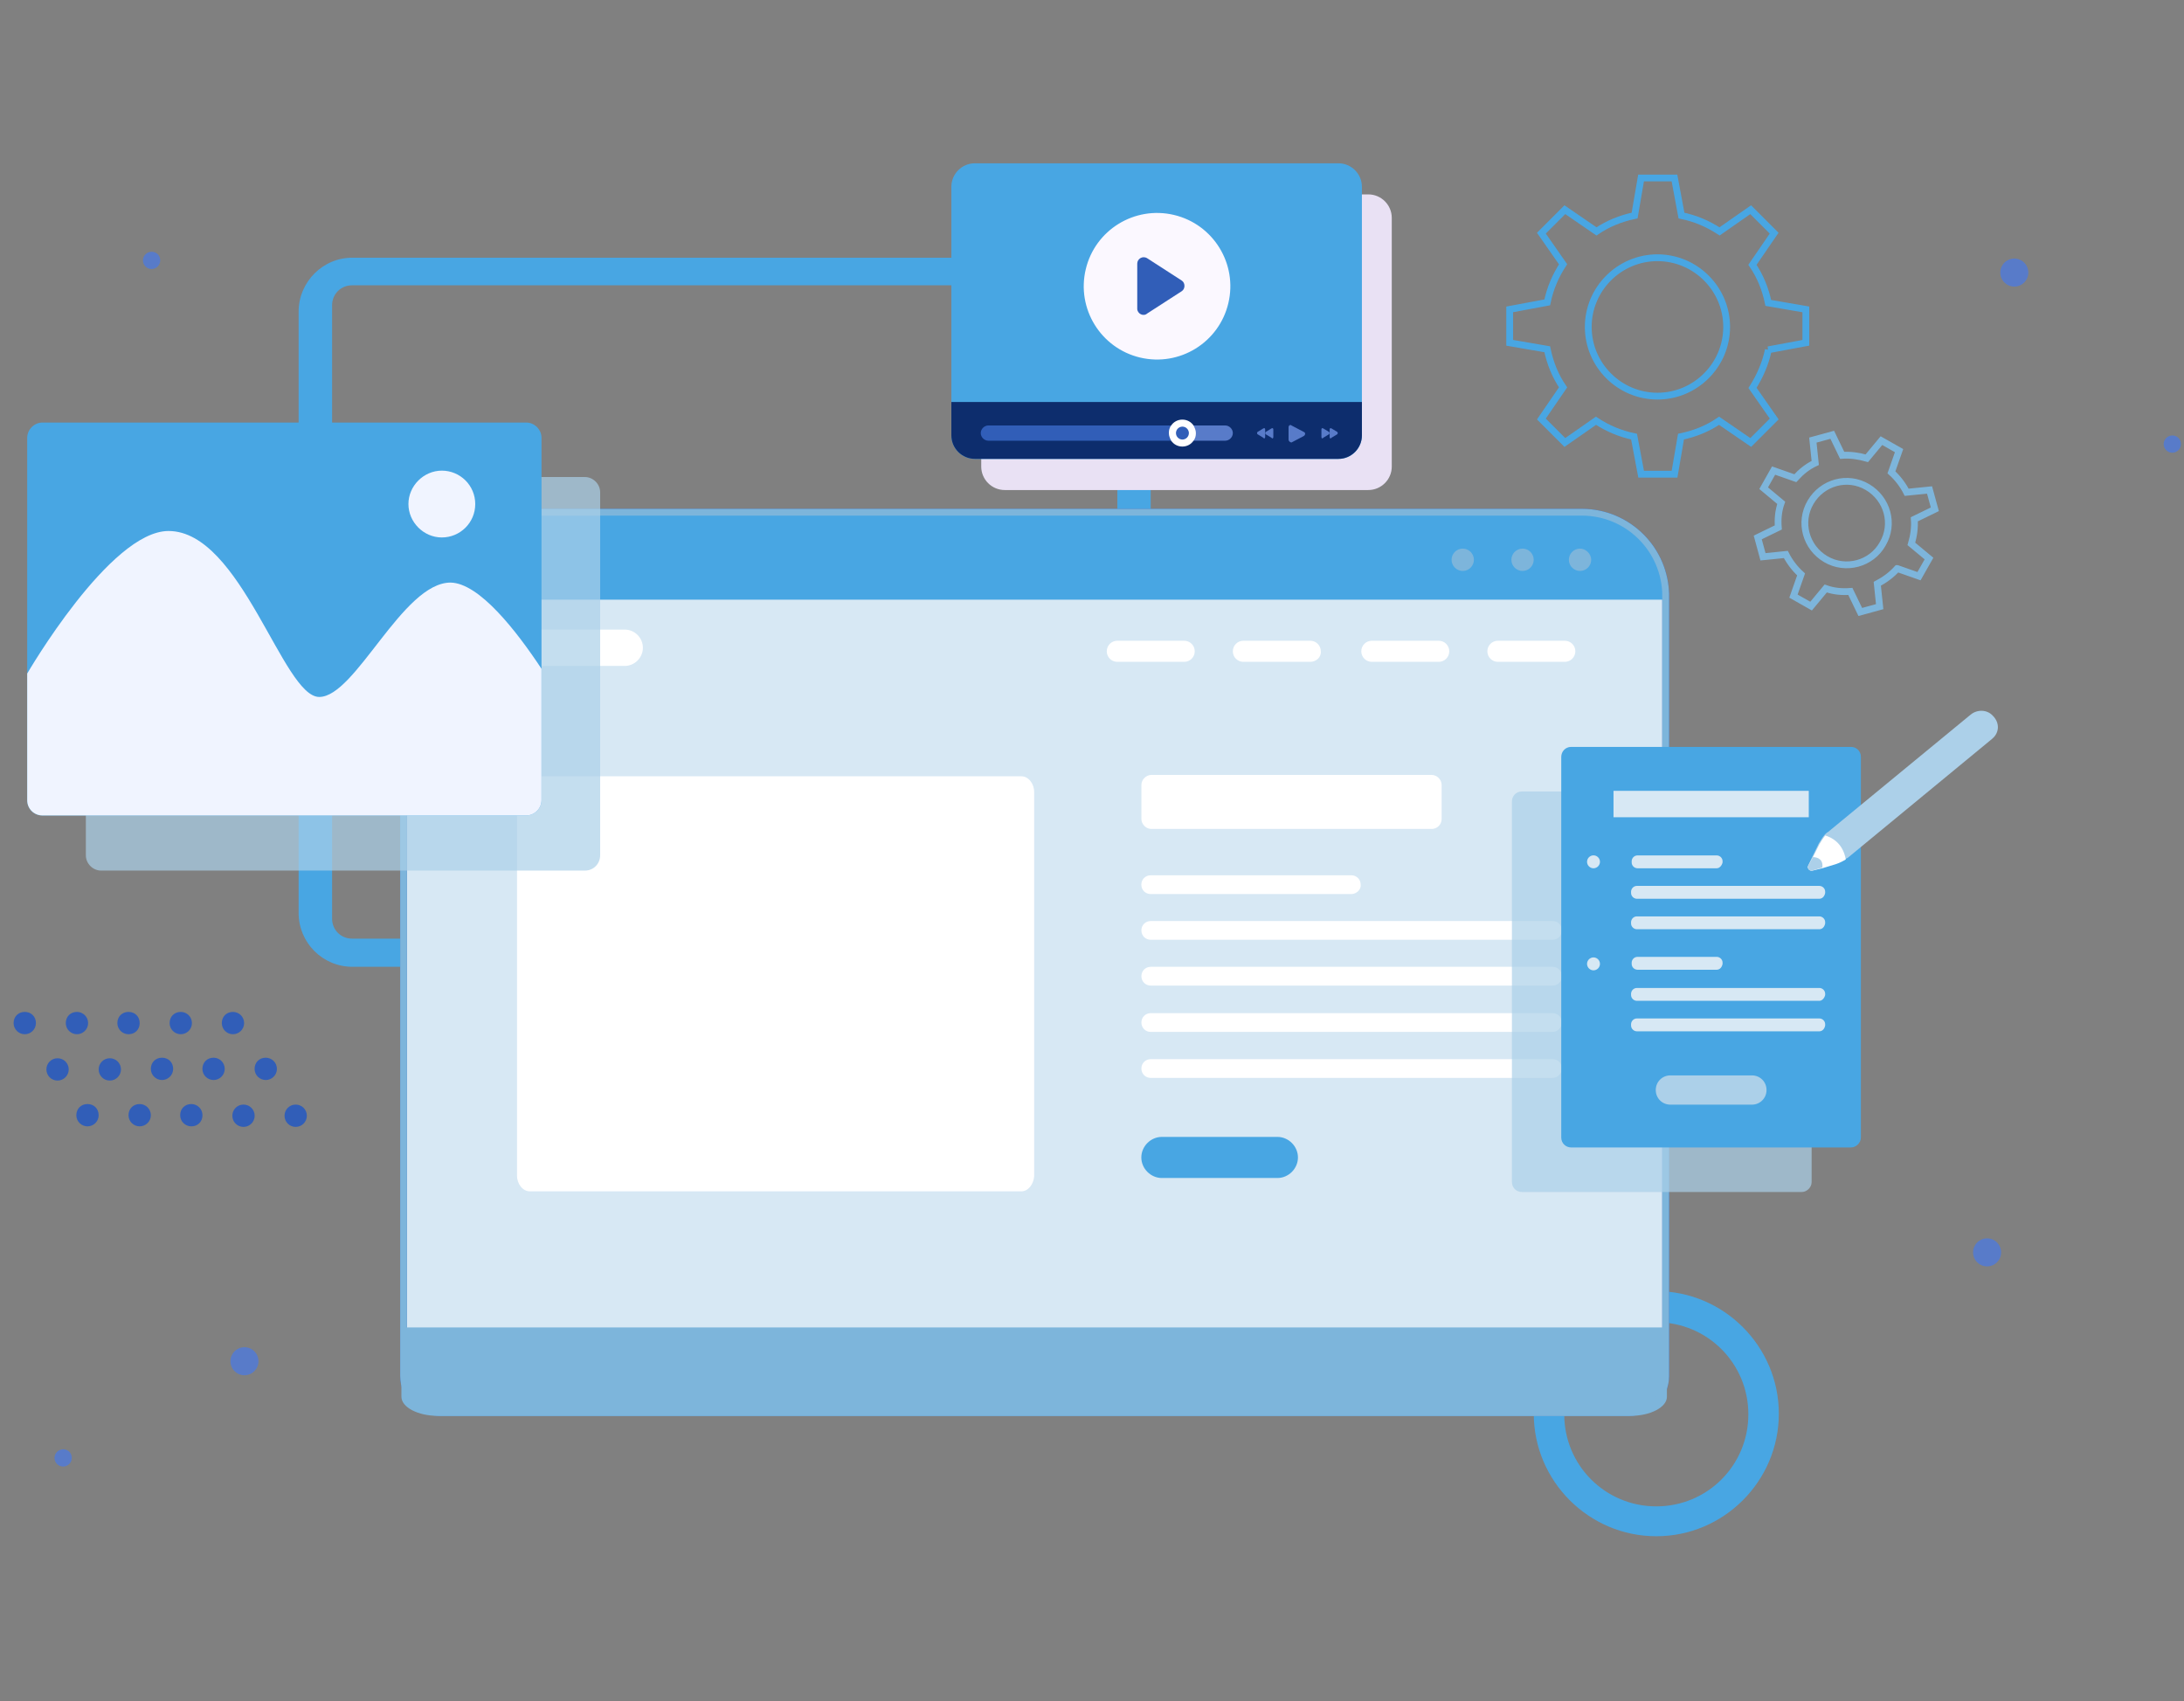 <?xml version="1.0" encoding="UTF-8"?>
<svg id="Layer_1" xmlns="http://www.w3.org/2000/svg" viewBox="0 0 321 250">
  <rect x="0" y="0" width="321" height="250" fill="#808080" stroke="none"/>
  <defs>
    <style>
      .cls-1 {
        fill: #f0f4ff;
      }

      .cls-2, .cls-3 {
        fill: #acd0e9;
      }

      .cls-4 {
        fill: #fbf8ff;
      }

      .cls-5 {
        stroke: #315eb8;
      }

      .cls-5, .cls-6, .cls-7 {
        stroke-miterlimit: 10;
      }

      .cls-5, .cls-8 {
        fill: #d7e8f4;
      }

      .cls-9 {
        fill: #0d2d6d;
      }

      .cls-6 {
        stroke: #7db5db;
      }

      .cls-6, .cls-7 {
        fill: none;
      }

      .cls-10 {
        fill: #587bc9;
      }

      .cls-11 {
        fill: #fff;
      }

      .cls-12 {
        fill: #e9e1f4;
      }

      .cls-13 {
        fill: #315eb8;
      }

      .cls-7 {
        stroke: #48a6e3;
      }

      .cls-14 {
        fill: #7db5db;
      }

      .cls-3 {
        isolation: isolate;
        opacity: .7;
      }

      .cls-15 {
        fill: #48a6e3;
      }
    </style>
  </defs>
  <path class="cls-15" d="M43.89,45.81v88.35c0,4.4,3.53,7.93,7.93,7.93h109.38c4.4,0,7.93-3.53,7.93-7.93V45.81c0-4.4-3.53-7.93-7.93-7.93H51.91c-4.4-.09-8.02,3.53-8.02,7.93ZM161.29,137.95H51.74c-1.64,0-2.93-1.29-2.93-2.93V44.86c0-1.64,1.29-2.93,2.93-2.93h109.56c1.64,0,2.93,1.29,2.93,2.93v90.16c0,1.64-1.29,2.93-2.93,2.93Z"/>
  <path class="cls-15" d="M243.44,189.76c-9.91,0-18.01,8.1-18.01,18.01s8.1,18.01,18.01,18.01,18.01-8.1,18.01-18.01-8.1-18.01-18.01-18.01ZM243.44,221.39c-7.5,0-13.53-6.03-13.53-13.53s6.03-13.53,13.53-13.53,13.53,6.03,13.53,13.53-6.03,13.53-13.53,13.53Z"/>
  <path class="cls-5" d="M244.82,87.61v114.64c0,2.93-2.41,5.34-5.34,5.34H64.66c-2.93,0-5.34-2.41-5.34-5.34v-114.64c0-6.81,5.52-12.33,12.33-12.33h160.84c6.81,0,12.33,5.52,12.33,12.33Z"/>
  <path class="cls-15" d="M244.82,87.61v.52H59.41v-.52c0-6.81,5.52-12.33,12.33-12.33h160.84c6.72,0,12.24,5.52,12.24,12.33Z"/>
  <path class="cls-11" d="M91.82,97.87h-22.24c-1.47,0-2.67-1.21-2.67-2.67s1.21-2.67,2.67-2.67h22.24c1.47,0,2.67,1.21,2.67,2.67s-1.21,2.67-2.67,2.67Z"/>
  <path class="cls-11" d="M174.05,97.27h-9.83c-.86,0-1.55-.69-1.55-1.55s.69-1.55,1.55-1.55h9.83c.86,0,1.55.69,1.55,1.55s-.69,1.55-1.55,1.55Z"/>
  <path class="cls-11" d="M192.58,97.27h-9.83c-.86,0-1.55-.69-1.55-1.55s.69-1.55,1.55-1.55h9.83c.86,0,1.55.69,1.55,1.55.09.86-.69,1.55-1.55,1.55Z"/>
  <path class="cls-11" d="M211.46,97.27h-9.83c-.86,0-1.55-.69-1.55-1.55s.69-1.55,1.55-1.55h9.83c.86,0,1.55.69,1.55,1.55s-.69,1.55-1.55,1.55Z"/>
  <path class="cls-11" d="M229.99,97.27h-9.83c-.86,0-1.55-.69-1.55-1.55s.69-1.55,1.55-1.55h9.83c.86,0,1.55.69,1.55,1.55s-.69,1.55-1.55,1.55Z"/>
  <path class="cls-11" d="M150.11,175.09h-72.23c-1.03,0-1.89-1.05-1.89-2.32v-56.36c0-1.27.86-2.32,1.89-2.32h72.23c1.03,0,1.89,1.05,1.89,2.32v56.47c-.09,1.16-.86,2.21-1.89,2.21Z"/>
  <path class="cls-11" d="M210.42,121.83h-41.2c-.78,0-1.46-.69-1.46-1.47v-5c0-.78.69-1.47,1.46-1.47h41.2c.78,0,1.47.69,1.47,1.47v5c0,.86-.69,1.47-1.47,1.47Z"/>
  <path class="cls-11" d="M198.61,131.4h-29.48c-.78,0-1.38-.6-1.38-1.38s.6-1.38,1.38-1.38h29.48c.78,0,1.38.6,1.38,1.38.09.69-.6,1.38-1.38,1.38Z"/>
  <path class="cls-11" d="M228.18,138.12h-59.04c-.78,0-1.38-.6-1.38-1.38s.6-1.38,1.38-1.38h59.04c.78,0,1.38.6,1.38,1.38s-.6,1.38-1.38,1.38Z"/>
  <path class="cls-11" d="M228.18,144.85h-59.04c-.78,0-1.38-.6-1.38-1.38s.6-1.38,1.38-1.38h59.04c.78,0,1.38.6,1.38,1.38s-.6,1.38-1.38,1.38Z"/>
  <path class="cls-11" d="M228.18,151.66h-59.04c-.78,0-1.38-.6-1.38-1.38s.6-1.38,1.38-1.38h59.04c.78,0,1.38.6,1.38,1.38,0,.69-.6,1.38-1.38,1.38Z"/>
  <path class="cls-11" d="M228.18,158.42h-59.04c-.78,0-1.38-.6-1.38-1.38s.6-1.38,1.38-1.38h59.04c.78,0,1.38.6,1.38,1.38,0,.69-.6,1.38-1.38,1.38Z"/>
  <path class="cls-15" d="M187.75,173.13h-16.98c-1.64,0-3.02-1.38-3.02-3.02s1.38-3.02,3.02-3.02h16.98c1.64,0,3.02,1.38,3.02,3.02s-1.38,3.02-3.02,3.02Z"/>
  <path class="cls-14" d="M245,195.09v10.19c0,1.54-2.42,2.81-5.36,2.81H64.36c-2.94,0-5.36-1.27-5.36-2.81v-10.19h186Z"/>
  <path class="cls-14" d="M216.63,82.27c0,.86-.69,1.64-1.64,1.64-.86,0-1.64-.69-1.64-1.64,0-.86.69-1.64,1.64-1.64s1.64.78,1.64,1.64Z"/>
  <path class="cls-14" d="M225.42,82.27c0,.86-.69,1.64-1.64,1.64-.86,0-1.64-.69-1.64-1.64,0-.86.69-1.64,1.64-1.64s1.64.78,1.64,1.64Z"/>
  <path class="cls-14" d="M233.87,82.27c0,.86-.69,1.64-1.64,1.64-.86,0-1.64-.69-1.64-1.64,0-.86.69-1.64,1.64-1.64.86,0,1.64.78,1.64,1.64Z"/>
  <path class="cls-6" d="M244.82,87.61v114.64c0,2.93-2.41,5.34-5.34,5.34H64.66c-2.93,0-5.34-2.41-5.34-5.34v-114.64c0-6.81,5.52-12.33,12.33-12.33h160.84c6.81,0,12.33,5.52,12.33,12.33Z"/>
  <path class="cls-10" d="M10.55,214.27c0,.73-.61,1.27-1.27,1.27-.73,0-1.27-.61-1.27-1.27,0-.73.61-1.27,1.27-1.27.73,0,1.27.54,1.27,1.27Z"/>
  <path class="cls-10" d="M23.55,38.27c0,.73-.61,1.27-1.27,1.27-.73,0-1.27-.61-1.27-1.27,0-.73.61-1.27,1.27-1.27.73,0,1.27.55,1.27,1.27Z"/>
  <path class="cls-10" d="M320.55,65.27c0,.73-.61,1.27-1.27,1.27-.73,0-1.27-.61-1.27-1.27,0-.73.61-1.27,1.27-1.27.73,0,1.27.55,1.27,1.27Z"/>
  <path class="cls-10" d="M35.93,202.12c1.14,0,2.06-.92,2.06-2.06s-.92-2.06-2.06-2.06-2.06.92-2.06,2.06.92,2.06,2.06,2.06Z"/>
  <path class="cls-10" d="M292.06,186.12c1.14,0,2.06-.92,2.06-2.06s-.92-2.06-2.06-2.06-2.06.92-2.06,2.06.92,2.06,2.06,2.06Z"/>
  <path class="cls-10" d="M296.06,42.12c1.14,0,2.06-.92,2.06-2.06s-.92-2.06-2.06-2.06-2.06.92-2.06,2.06.92,2.06,2.06,2.06Z"/>
  <path class="cls-3" d="M85.97,127.95H14.86c-1.21,0-2.24-1.03-2.24-2.24v-53.36c0-1.21,1.03-2.24,2.24-2.24h71.11c1.21,0,2.24,1.03,2.24,2.24v53.36c0,1.21-.95,2.24-2.24,2.24Z"/>
  <path class="cls-15" d="M79.59,64.34v53.27c0,1.21-1.03,2.24-2.24,2.24H6.24c-1.21,0-2.24-.95-2.24-2.24v-53.27c0-1.21,1.03-2.24,2.24-2.24h71.11c1.21,0,2.24,1.03,2.24,2.24Z"/>
  <path class="cls-1" d="M79.59,98.3v19.31c0,1.21-1.03,2.24-2.24,2.24H6.24c-1.21,0-2.24-.95-2.24-2.24v-18.62s12.15-20.95,20.77-20.95c10.69,0,16.81,24.39,22.15,24.39s12.24-16.81,19.31-16.81c4.22.09,9.65,7.07,13.36,12.67Z"/>
  <path class="cls-1" d="M69.85,74.08c0,2.76-2.24,4.91-4.91,4.91s-4.91-2.24-4.91-4.91,2.24-4.91,4.91-4.91,4.91,2.15,4.91,4.91Z"/>
  <path class="cls-3" d="M264.81,175.19h-41.12c-.78,0-1.47-.6-1.47-1.46v-55.94c0-.78.6-1.47,1.47-1.47h41.12c.77,0,1.46.6,1.46,1.47v55.94c0,.77-.69,1.46-1.46,1.46Z"/>
  <path class="cls-15" d="M272.05,168.64h-41.12c-.78,0-1.46-.6-1.46-1.46v-55.94c0-.78.6-1.47,1.46-1.47h41.12c.78,0,1.46.6,1.46,1.47v55.94c0,.78-.69,1.46-1.46,1.46Z"/>
  <path class="cls-8" d="M265.85,116.23h-28.7v3.88h28.7v-3.88Z"/>
  <path class="cls-2" d="M257.49,162.35h-11.98c-1.21,0-2.15-.95-2.15-2.15s.95-2.15,2.15-2.15h11.98c1.21,0,2.15.95,2.15,2.15s-.95,2.15-2.15,2.15Z"/>
  <path class="cls-8" d="M252.32,127.61h-11.64c-.43,0-.86-.35-.86-.86v-.17c0-.43.35-.86.86-.86h11.64c.43,0,.86.35.86.86v.17c-.09.43-.43.86-.86.86Z"/>
  <path class="cls-8" d="M267.4,132.09h-26.81c-.43,0-.86-.35-.86-.86v-.17c0-.43.35-.86.86-.86h26.81c.43,0,.86.34.86.86v.17c-.09.52-.43.86-.86.86Z"/>
  <path class="cls-8" d="M267.4,136.57h-26.81c-.43,0-.86-.35-.86-.86v-.17c0-.43.35-.86.86-.86h26.81c.43,0,.86.35.86.86v.17c-.09.52-.43.86-.86.86Z"/>
  <path class="cls-8" d="M235.16,126.66c0,.52-.43.95-.95.95s-.95-.43-.95-.95.43-.95.95-.95.95.43.95.95Z"/>
  <path class="cls-8" d="M252.32,142.52h-11.64c-.43,0-.86-.34-.86-.86v-.17c0-.43.35-.86.86-.86h11.64c.43,0,.86.35.86.86v.17c-.09.52-.43.86-.86.86Z"/>
  <path class="cls-8" d="M267.4,147.09h-26.81c-.43,0-.86-.35-.86-.86v-.17c0-.43.35-.86.86-.86h26.81c.43,0,.86.35.86.86v.17c-.09.43-.43.86-.86.86Z"/>
  <path class="cls-8" d="M267.4,151.57h-26.81c-.43,0-.86-.35-.86-.86v-.17c0-.43.35-.86.86-.86h26.81c.43,0,.86.35.86.86v.17c-.09.52-.43.86-.86.86Z"/>
  <path class="cls-8" d="M235.16,141.66c0,.52-.43.95-.95.95s-.95-.43-.95-.95.43-.95.95-.95.95.43.95.95Z"/>
  <path class="cls-2" d="M292.83,108.56l-21.03,17.33c-.17.17-.35.26-.52.34-.43.26-.95.52-1.47.69l-3.45.95c-.43.09-.78-.34-.6-.69l1.55-3.19c.26-.43.52-.86.86-1.29.17-.17.34-.35.52-.43l20.95-17.24c.95-.78,2.41-.78,3.27.17,1.04,1.04.95,2.5-.09,3.36Z"/>
  <path class="cls-11" d="M271.28,126.32c-.43.26-.95.52-1.47.69l-1.98.6-1.46.35c-.43.09-.78-.35-.6-.69l.69-1.29.95-1.9c.26-.43.52-.86.86-1.29.86.26,2.59,1.04,3.02,3.53Z"/>
  <path class="cls-2" d="M267.83,127.52l-1.46.43c-.43.09-.78-.35-.6-.69l.69-1.29c.69,0,1.55.34,1.38,1.55Z"/>
  <path class="cls-12" d="M204.56,32.02v36.55c0,1.9-1.55,3.45-3.45,3.45h-53.44c-1.9,0-3.45-1.55-3.45-3.45v-36.55c0-1.9,1.55-3.45,3.45-3.45h53.44c1.9,0,3.45,1.55,3.45,3.45Z"/>
  <path class="cls-15" d="M200.17,27.45v36.55c0,1.9-1.55,3.45-3.45,3.45h-53.44c-1.9,0-3.45-1.55-3.45-3.45V27.45c0-1.9,1.55-3.45,3.45-3.45h53.44c1.9,0,3.45,1.55,3.45,3.45Z"/>
  <path class="cls-9" d="M200.17,59.08v4.91c0,1.9-1.55,3.45-3.45,3.45h-53.44c-1.9,0-3.45-1.55-3.45-3.45v-4.91h60.34Z"/>
  <path class="cls-13" d="M171.9,63.65c0,.43.09.78.35,1.12h-26.98c-.6,0-1.12-.52-1.12-1.12s.52-1.12,1.12-1.12h26.98c-.26.34-.35.69-.35,1.12Z"/>
  <path class="cls-10" d="M181.2,63.65c0,.6-.52,1.12-1.12,1.12h-7.93c-.17-.34-.34-.69-.34-1.12s.09-.78.34-1.12h7.93c.6,0,1.12.52,1.12,1.12Z"/>
  <path class="cls-11" d="M175.77,63.65c0,.43-.09.78-.35,1.12-.35.52-.95.86-1.64.86s-1.29-.34-1.64-.86c-.17-.34-.34-.69-.34-1.12s.09-.78.34-1.12c.35-.52.95-.86,1.64-.86s1.29.34,1.64.86c.17.34.35.69.35,1.12Z"/>
  <path class="cls-13" d="M174.74,63.65c0,.52-.43.95-.95.95s-.95-.43-.95-.95.43-.95.95-.95.95.43.95.95Z"/>
  <path class="cls-10" d="M189.39,64.6v-1.81c0-.26.26-.43.43-.26l1.81.95c.26.09.26.43,0,.6l-1.81.95c-.17,0-.43-.17-.43-.43Z"/>
  <path class="cls-10" d="M194.22,64.25v-1.12c0-.17.09-.26.26-.17l.86.52c.09.09.09.26,0,.34l-.86.52c-.09.17-.26.09-.26-.09Z"/>
  <path class="cls-10" d="M195.43,64.25v-1.12c0-.17.09-.26.26-.17l.86.52c.09.09.09.26,0,.34l-.86.52c-.09.17-.26.09-.26-.09Z"/>
  <path class="cls-10" d="M187.15,64.25v-1.12c0-.17-.09-.26-.26-.17l-.86.52c-.09.09-.09.26,0,.34l.86.52c.09.17.26.09.26-.09Z"/>
  <path class="cls-10" d="M185.95,64.25v-1.12c0-.17-.09-.26-.26-.17l-.86.52c-.09.09-.09.26,0,.34l.86.52c.09.17.26.09.26-.09Z"/>
  <path class="cls-4" d="M180.54,44.56c1.38-5.79-2.21-11.6-7.99-12.97-5.79-1.37-11.6,2.2-12.97,7.99-1.38,5.79,2.21,11.6,7.99,12.97,5.79,1.37,11.6-2.2,12.97-7.99Z"/>
  <path class="cls-13" d="M167.15,45.38v-6.64c0-.69.78-1.21,1.47-.78l5.08,3.28c.52.34.52,1.21,0,1.55l-5.08,3.28c-.6.52-1.47,0-1.47-.69Z"/>
  <path class="cls-13" d="M34.24,152c-.86,0-1.64-.69-1.64-1.64s.69-1.64,1.64-1.64c.86,0,1.64.69,1.64,1.64s-.78,1.64-1.64,1.64Z"/>
  <path class="cls-13" d="M26.57,152c-.86,0-1.64-.69-1.64-1.64s.69-1.64,1.64-1.64c.86,0,1.64.69,1.64,1.64s-.78,1.64-1.64,1.64Z"/>
  <path class="cls-13" d="M18.89,152c-.86,0-1.64-.69-1.64-1.64s.69-1.64,1.64-1.64,1.64.69,1.64,1.64-.69,1.64-1.64,1.64Z"/>
  <path class="cls-13" d="M11.31,152c-.86,0-1.64-.69-1.64-1.64s.69-1.64,1.64-1.64c.86,0,1.64.69,1.64,1.64s-.78,1.64-1.64,1.64Z"/>
  <path class="cls-13" d="M3.64,152c-.86,0-1.64-.69-1.64-1.64s.69-1.64,1.64-1.64,1.64.69,1.64,1.64-.78,1.64-1.64,1.64Z"/>
  <path class="cls-13" d="M39.06,158.73c-.86,0-1.64-.69-1.64-1.64s.69-1.64,1.64-1.64c.86,0,1.64.69,1.64,1.64s-.78,1.64-1.64,1.64Z"/>
  <path class="cls-13" d="M31.39,158.73c-.86,0-1.64-.69-1.64-1.64s.69-1.64,1.64-1.64c.86,0,1.64.69,1.64,1.64s-.78,1.64-1.64,1.64Z"/>
  <path class="cls-13" d="M23.81,158.73c-.86,0-1.64-.69-1.64-1.64s.69-1.64,1.64-1.64,1.64.69,1.64,1.64-.78,1.64-1.64,1.64Z"/>
  <path class="cls-13" d="M16.14,158.81c.9,0,1.64-.73,1.64-1.64s-.73-1.64-1.64-1.64-1.64.73-1.64,1.64.73,1.64,1.64,1.64Z"/>
  <path class="cls-13" d="M8.46,158.81c.9,0,1.64-.73,1.64-1.64s-.73-1.64-1.64-1.64-1.64.73-1.64,1.64.73,1.64,1.64,1.64Z"/>
  <path class="cls-13" d="M43.46,165.62c.9,0,1.64-.73,1.64-1.64s-.73-1.64-1.64-1.64-1.64.73-1.64,1.64.73,1.64,1.64,1.64Z"/>
  <path class="cls-13" d="M35.79,165.62c.9,0,1.64-.73,1.64-1.64s-.73-1.64-1.64-1.64-1.64.73-1.64,1.64.73,1.64,1.64,1.64Z"/>
  <path class="cls-13" d="M28.12,165.54c-.86,0-1.64-.69-1.64-1.64s.69-1.64,1.64-1.64c.86,0,1.64.69,1.64,1.64s-.69,1.64-1.64,1.64Z"/>
  <path class="cls-13" d="M20.53,165.54c-.86,0-1.64-.69-1.64-1.64s.69-1.64,1.64-1.64c.86,0,1.64.69,1.64,1.64s-.78,1.64-1.64,1.64Z"/>
  <path class="cls-13" d="M12.86,165.54c-.86,0-1.64-.69-1.64-1.64s.69-1.64,1.64-1.64,1.64.69,1.64,1.64-.78,1.64-1.64,1.64Z"/>
  <path class="cls-7" d="M259.9,51.41l5.52-1.03v-4.91l-5.52-.95c-.43-2.07-1.21-3.97-2.33-5.6l3.19-4.65-3.45-3.45-4.57,3.19c-1.72-1.12-3.53-1.9-5.6-2.33l-1.03-5.52h-4.91l-.95,5.52c-2.07.43-3.96,1.21-5.6,2.33l-4.65-3.19-3.45,3.45,3.19,4.57c-1.12,1.72-1.9,3.53-2.33,5.6l-5.52,1.03v4.91l5.52.95c.43,2.07,1.21,3.97,2.33,5.6l-3.19,4.65,3.45,3.45,4.57-3.19c1.72,1.12,3.53,1.9,5.6,2.33l1.04,5.52h4.91l.95-5.52c2.07-.43,3.96-1.21,5.6-2.33l4.65,3.19,3.45-3.45-3.19-4.57c1.04-1.64,1.9-3.53,2.33-5.6ZM243.61,58.22c-5.6,0-10.17-4.57-10.17-10.17s4.57-10.17,10.17-10.17,10.17,4.57,10.17,10.17-4.57,10.17-10.17,10.17Z"/>
  <path class="cls-6" d="M278.86,83.56l3.19,1.12,1.47-2.59-2.59-2.15c.35-1.21.52-2.41.43-3.62l3.02-1.47-.78-2.84-3.36.34c-.52-1.03-1.29-2.07-2.24-2.93l1.12-3.19-2.59-1.47-2.15,2.59c-1.21-.34-2.41-.52-3.62-.43l-1.46-3.02-2.85.78.35,3.36c-1.12.52-2.07,1.29-2.93,2.24l-3.19-1.12-1.46,2.59,2.58,2.15c-.43,1.21-.52,2.41-.43,3.62l-3.02,1.47.77,2.84,3.36-.34c.52,1.03,1.29,2.07,2.24,2.93l-1.12,3.19,2.59,1.47,2.15-2.59c1.21.43,2.41.52,3.62.43l1.46,3.02,2.85-.78-.35-3.36c1.12-.6,2.07-1.29,2.93-2.24ZM268.35,82.18c-2.93-1.72-3.96-5.43-2.24-8.36s5.43-3.97,8.36-2.24c2.93,1.72,3.97,5.43,2.24,8.36-1.64,2.93-5.43,3.96-8.36,2.24Z"/>
</svg>